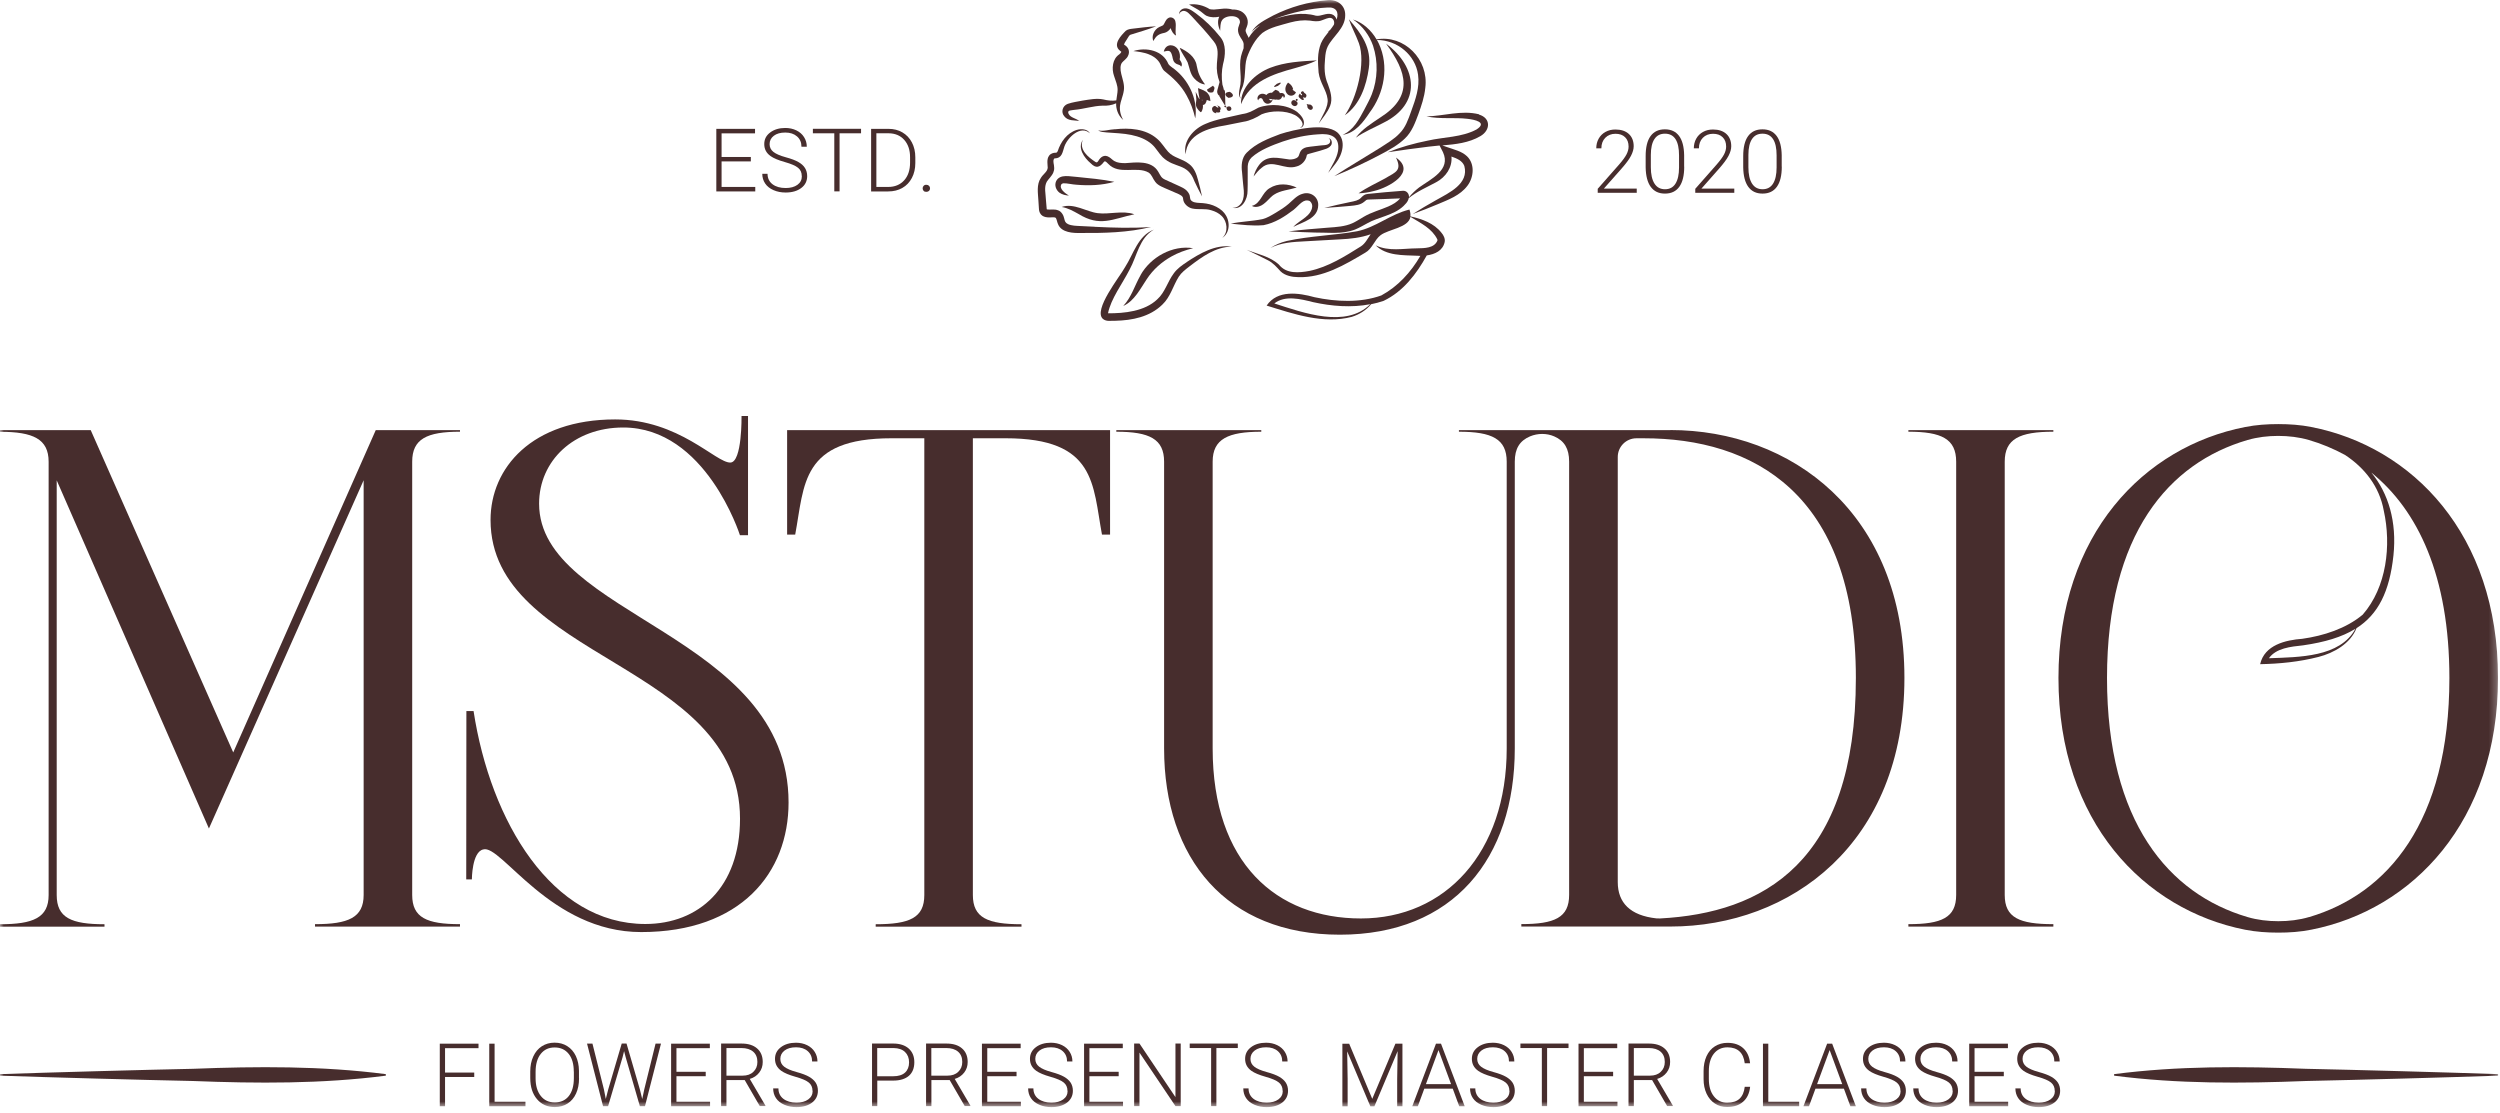 <?xml version="1.0" encoding="UTF-8"?> <svg xmlns="http://www.w3.org/2000/svg" width="328" height="146" viewBox="0 0 328 146" fill="none"><g clip-path="url(#clip0_774_2686)"><mask id="mask0_774_2686" style="mask-type:luminance" maskUnits="userSpaceOnUse" x="0" y="0" width="328" height="146"><path d="M327.75 0H0V145.25H327.75V0Z" fill="white"></path></mask><g mask="url(#mask0_774_2686)"><path d="M127.64 56.43H103.27V70.14H104.33C105.56 63.57 105.08 57.5 116.98 57.5H121.27V117.43C121.27 120.41 119.36 121.26 114.89 121.26V121.58H134.02V121.26C129.56 121.26 127.64 120.41 127.64 117.43V57.5H131.93C143.83 57.5 143.35 63.57 144.58 70.14H145.64V56.43H127.64Z" fill="#472D2D"></path><path d="M62.13 93.278C64.36 107.838 72.44 121.228 84.66 121.228C91.67 121.228 97.09 116.448 97.09 107.418C97.09 87.018 64.36 86.488 64.36 68.208C64.36 61.408 69.77 55.028 80.71 55.028C89.1 55.028 93.93 60.748 95.83 60.688C97.38 60.638 97.29 54.578 97.29 54.578H98.14V70.218H97.08C97.08 70.218 92.61 56.088 81.77 56.088C75.29 56.088 70.73 60.448 70.73 66.078C70.73 80.848 103.46 83.188 103.46 105.288C103.46 114.528 97.19 122.288 84.12 122.288C72.22 122.288 65.74 110.708 63.4 111.448C61.91 111.768 61.91 115.378 61.91 115.378H61.17L61.19 93.288H62.13V93.278Z" fill="#472D2D"></path><path d="M0 56.43H11.9L30.6 98.72L49.3 56.43H60.35V56.64C55.99 56.64 54.08 57.6 54.08 60.57V117.42C54.08 120.4 55.99 121.25 60.35 121.25V121.57H41.33V121.25C45.69 121.25 47.71 120.4 47.71 117.42V63.01L27.41 108.7L7.44 63.02V117.43C7.44 120.41 9.35 121.26 13.71 121.26V121.58H0V121.26C4.36 121.26 6.38 120.41 6.38 117.43V60.58C6.38 57.6 4.36 56.65 0 56.65V56.44V56.43Z" fill="#472D2D"></path><path d="M219.16 56.432H191.41V56.642C195.77 56.642 197.68 57.602 197.68 60.572V98.192C197.68 111.902 189.6 120.502 178.55 120.502C167.5 120.502 159.1 113.272 159.1 98.192V60.572C159.1 57.592 161.12 56.642 165.48 56.642V56.432H146.46V56.642C150.82 56.642 152.73 57.602 152.73 60.572V98.192C152.73 112.642 160.91 122.632 175.79 122.632C190.67 122.632 198.74 112.642 198.74 98.192V60.572C198.74 58.872 199.37 57.832 200.74 57.252C201.75 56.832 202.91 56.822 203.91 57.252C205.25 57.832 205.87 58.872 205.87 60.562V117.412C205.87 120.392 203.96 121.242 199.6 121.242V121.562H219.15C234.88 121.562 249.86 110.722 249.86 88.942C249.86 67.162 234.88 56.422 219.15 56.422L219.16 56.432ZM217.79 120.502C217.64 120.502 217.48 120.502 217.33 120.492C213.88 120.122 212.25 118.432 212.25 115.732V59.952C212.25 58.602 213.35 57.502 214.7 57.502H215.65C229.89 57.502 243.49 64.622 243.49 88.952C243.49 113.282 231.2 119.792 217.79 120.502Z" fill="#472D2D"></path><path d="M250.38 121.57V121.25C254.74 121.25 256.65 120.4 256.65 117.42V60.57C256.65 57.59 254.74 56.64 250.38 56.64V56.43H269.4V56.64C264.94 56.64 263.02 57.6 263.02 60.57V117.42C263.02 120.4 264.93 121.25 269.4 121.25V121.57H250.38Z" fill="#472D2D"></path><path d="M303.24 56.021C301.82 55.741 300.36 55.641 298.91 55.641C297.46 55.641 296 55.741 294.58 56.021C281.33 58.601 270.07 70.061 270.07 88.951C270.07 107.841 281.32 119.361 294.56 121.981C296 122.261 297.46 122.361 298.92 122.361C300.38 122.361 301.83 122.261 303.26 121.971C316.49 119.361 327.74 107.821 327.74 88.951C327.74 70.081 316.48 58.601 303.23 56.021H303.24ZM302.97 120.311C301.66 120.701 300.29 120.861 298.92 120.861C297.54 120.861 296.17 120.701 294.85 120.311C284.59 117.281 276.44 107.871 276.44 88.951C276.44 70.031 284.59 60.731 294.87 57.731C296.18 57.351 297.54 57.191 298.9 57.191C300.26 57.191 301.63 57.351 302.94 57.731C304.58 58.211 306.16 58.871 307.67 59.691C310.22 61.371 312.17 63.801 312.75 66.991C313.76 71.551 313.13 77.041 309.99 80.641C307.81 82.471 304.84 83.421 302.05 83.811C299.89 83.971 297.1 84.611 296.53 87.141C299.11 87.091 301.68 86.831 304.18 86.191C306.22 85.671 308.38 84.431 309.17 82.421C312.01 80.601 313.51 77.651 314.02 72.871C314.48 68.461 313.37 64.741 311.12 62.001C317.22 66.941 321.36 75.541 321.36 88.961C321.36 107.881 313.22 117.291 302.96 120.321L302.97 120.311ZM309.03 82.501C307.01 86.241 301.62 86.211 297.68 86.361C298.62 85.031 300.55 84.841 302.15 84.671C305 84.261 307.26 83.591 309.02 82.501H309.03Z" fill="#472D2D"></path><path d="M62.22 141.3H58.39V145.14H57.7V136.93H62.78V137.52H58.39V140.72H62.22V141.31V141.3Z" fill="#472D2D"></path><path d="M64.89 144.55H68.94V145.14H64.19V136.93H64.89V144.55Z" fill="#472D2D"></path><path d="M75.97 141.477C75.97 142.237 75.84 142.897 75.58 143.467C75.32 144.037 74.95 144.477 74.46 144.787C73.97 145.097 73.41 145.247 72.78 145.247C71.82 145.247 71.05 144.907 70.46 144.217C69.87 143.527 69.57 142.607 69.57 141.437V140.587C69.57 139.837 69.7 139.177 69.97 138.597C70.24 138.017 70.61 137.577 71.09 137.267C71.58 136.957 72.13 136.797 72.76 136.797C73.39 136.797 73.95 136.947 74.43 137.257C74.91 137.557 75.28 137.987 75.55 138.547C75.81 139.107 75.95 139.747 75.96 140.477V141.457L75.97 141.477ZM75.28 140.587C75.28 139.597 75.06 138.827 74.61 138.267C74.16 137.707 73.55 137.427 72.77 137.427C71.99 137.427 71.4 137.707 70.95 138.267C70.5 138.827 70.27 139.617 70.27 140.617V141.477C70.27 142.447 70.5 143.217 70.95 143.787C71.4 144.357 72.01 144.637 72.79 144.637C73.57 144.637 74.19 144.357 74.63 143.797C75.07 143.237 75.29 142.457 75.29 141.447V140.577L75.28 140.587Z" fill="#472D2D"></path><path d="M79.231 142.914L79.481 144.184L79.79 142.964L81.57 136.914H82.201L83.96 142.964L84.26 144.194L84.531 142.914L86.01 136.924H86.721L84.621 145.134H83.951L82.091 138.714L81.88 137.904L81.68 138.714L79.781 145.134H79.121L77.02 136.924H77.731L79.231 142.914Z" fill="#472D2D"></path><path d="M92.59 141.2H88.75V144.55H93.16V145.14H88.05V136.93H93.13V137.52H88.75V140.62H92.59V141.21V141.2Z" fill="#472D2D"></path><path d="M97.69 141.704H95.31V145.124H94.61V136.914H97.28C98.16 136.914 98.84 137.124 99.33 137.554C99.82 137.974 100.07 138.574 100.07 139.334C100.07 139.864 99.92 140.324 99.61 140.724C99.3 141.124 98.89 141.404 98.37 141.554L100.42 145.044V145.114H99.68L97.7 141.694L97.69 141.704ZM95.31 141.124H97.44C98.02 141.124 98.49 140.964 98.84 140.624C99.19 140.294 99.37 139.864 99.37 139.334C99.37 138.754 99.19 138.304 98.82 137.984C98.45 137.664 97.94 137.504 97.27 137.504H95.31V141.114V141.124Z" fill="#472D2D"></path><path d="M106.6 143.115C106.6 142.665 106.44 142.305 106.12 142.035C105.8 141.765 105.22 141.515 104.37 141.275C103.52 141.035 102.9 140.775 102.51 140.495C101.95 140.095 101.68 139.575 101.68 138.925C101.68 138.275 101.94 137.785 102.45 137.395C102.96 137.005 103.63 136.805 104.43 136.805C104.97 136.805 105.46 136.915 105.89 137.125C106.32 137.335 106.65 137.625 106.89 138.005C107.13 138.385 107.25 138.795 107.25 139.265H106.55C106.55 138.705 106.36 138.255 105.98 137.915C105.6 137.575 105.08 137.405 104.44 137.405C103.8 137.405 103.31 137.545 102.94 137.825C102.57 138.105 102.38 138.475 102.38 138.925C102.38 139.345 102.55 139.685 102.88 139.945C103.21 140.205 103.75 140.445 104.49 140.645C105.23 140.845 105.78 141.055 106.16 141.275C106.54 141.495 106.82 141.745 107.02 142.045C107.21 142.345 107.31 142.705 107.31 143.105C107.31 143.755 107.05 144.275 106.54 144.665C106.02 145.055 105.34 145.255 104.5 145.255C103.92 145.255 103.39 145.155 102.91 144.945C102.43 144.735 102.06 144.445 101.81 144.075C101.56 143.705 101.44 143.275 101.44 142.795H102.13C102.13 143.375 102.35 143.835 102.78 144.165C103.21 144.495 103.79 144.665 104.5 144.665C105.14 144.665 105.65 144.525 106.04 144.245C106.43 143.965 106.62 143.585 106.62 143.125L106.6 143.115Z" fill="#472D2D"></path><path d="M115.1 141.784V145.124H114.41V136.914H117.2C118.05 136.914 118.73 137.134 119.22 137.564C119.71 138.004 119.96 138.594 119.96 139.364C119.96 140.134 119.72 140.734 119.25 141.144C118.78 141.554 118.09 141.774 117.19 141.774H115.1V141.784ZM115.1 141.204H117.2C117.87 141.204 118.39 141.044 118.74 140.724C119.09 140.404 119.27 139.954 119.27 139.384C119.27 138.814 119.09 138.364 118.74 138.024C118.39 137.684 117.89 137.514 117.24 137.504H115.09V141.194L115.1 141.204Z" fill="#472D2D"></path><path d="M124.58 141.704H122.2V145.124H121.5V136.914H124.17C125.05 136.914 125.73 137.124 126.22 137.554C126.71 137.974 126.96 138.574 126.96 139.334C126.96 139.864 126.81 140.324 126.5 140.724C126.19 141.124 125.78 141.404 125.26 141.554L127.31 145.044V145.114H126.57L124.59 141.694L124.58 141.704ZM122.19 141.124H124.32C124.9 141.124 125.37 140.964 125.72 140.624C126.07 140.294 126.25 139.864 126.25 139.334C126.25 138.754 126.07 138.304 125.7 137.984C125.33 137.664 124.82 137.504 124.15 137.504H122.19V141.114V141.124Z" fill="#472D2D"></path><path d="M133.37 141.2H129.53V144.55H133.94V145.14H128.83V136.93H133.91V137.52H129.53V140.62H133.37V141.21V141.2Z" fill="#472D2D"></path><path d="M140.051 143.115C140.051 142.665 139.891 142.305 139.571 142.035C139.251 141.765 138.671 141.515 137.821 141.275C136.971 141.035 136.351 140.775 135.961 140.495C135.401 140.095 135.131 139.575 135.131 138.925C135.131 138.275 135.391 137.785 135.901 137.395C136.411 137.005 137.081 136.805 137.881 136.805C138.421 136.805 138.911 136.915 139.341 137.125C139.771 137.335 140.101 137.625 140.341 138.005C140.581 138.385 140.701 138.795 140.701 139.265H140.001C140.001 138.705 139.811 138.255 139.431 137.915C139.051 137.575 138.531 137.405 137.891 137.405C137.251 137.405 136.761 137.545 136.391 137.825C136.021 138.105 135.831 138.475 135.831 138.925C135.831 139.345 136.001 139.685 136.331 139.945C136.661 140.205 137.201 140.445 137.941 140.645C138.681 140.845 139.231 141.055 139.611 141.275C139.991 141.495 140.271 141.745 140.471 142.045C140.661 142.345 140.761 142.705 140.761 143.105C140.761 143.755 140.501 144.275 139.991 144.665C139.471 145.055 138.791 145.255 137.951 145.255C137.371 145.255 136.841 145.155 136.361 144.945C135.881 144.735 135.511 144.445 135.261 144.075C135.011 143.705 134.891 143.275 134.891 142.795H135.581C135.581 143.375 135.801 143.835 136.231 144.165C136.661 144.495 137.241 144.665 137.951 144.665C138.591 144.665 139.101 144.525 139.491 144.245C139.881 143.965 140.071 143.585 140.071 143.125L140.051 143.115Z" fill="#472D2D"></path><path d="M146.77 141.2H142.93V144.55H147.34V145.14H142.23V136.93H147.31V137.52H142.93V140.62H146.77V141.21V141.2Z" fill="#472D2D"></path><path d="M154.91 145.124H154.22L149.5 138.104V145.124H148.8V136.914H149.5L154.22 143.944V136.914H154.91V145.124Z" fill="#472D2D"></path><path d="M162.4 137.504H159.59V145.124H158.9V137.504H156.09V136.914H162.4V137.504Z" fill="#472D2D"></path><path d="M168.28 143.115C168.28 142.665 168.12 142.305 167.8 142.035C167.48 141.765 166.9 141.515 166.05 141.275C165.2 141.035 164.58 140.775 164.19 140.495C163.63 140.095 163.36 139.575 163.36 138.925C163.36 138.275 163.62 137.785 164.13 137.395C164.64 137.005 165.31 136.805 166.11 136.805C166.65 136.805 167.14 136.915 167.57 137.125C168 137.335 168.33 137.625 168.57 138.005C168.81 138.385 168.93 138.795 168.93 139.265H168.23C168.23 138.705 168.04 138.255 167.66 137.915C167.28 137.575 166.76 137.405 166.12 137.405C165.48 137.405 164.99 137.545 164.62 137.825C164.25 138.105 164.06 138.475 164.06 138.925C164.06 139.345 164.23 139.685 164.56 139.945C164.89 140.205 165.43 140.445 166.17 140.645C166.91 140.845 167.46 141.055 167.84 141.275C168.22 141.495 168.5 141.745 168.7 142.045C168.89 142.345 168.99 142.705 168.99 143.105C168.99 143.755 168.73 144.275 168.22 144.665C167.7 145.055 167.02 145.255 166.18 145.255C165.6 145.255 165.07 145.155 164.59 144.945C164.11 144.735 163.74 144.445 163.49 144.075C163.24 143.705 163.12 143.275 163.12 142.795H163.81C163.81 143.375 164.03 143.835 164.46 144.165C164.89 144.495 165.47 144.665 166.18 144.665C166.82 144.665 167.33 144.525 167.72 144.245C168.11 143.965 168.3 143.585 168.3 143.125L168.28 143.115Z" fill="#472D2D"></path><path d="M177.01 136.93L180.04 144.17L183.08 136.93H184V145.14H183.31V141.57L183.37 137.91L180.32 145.15H179.79L176.75 137.94L176.81 141.55V145.15H176.12V136.94H177.04L177.01 136.93Z" fill="#472D2D"></path><path d="M190.6 142.83H186.87L186.02 145.14H185.29L188.4 136.93H189.06L192.17 145.14H191.45L190.6 142.83ZM187.09 142.24H190.38L188.73 137.77L187.08 142.24H187.09Z" fill="#472D2D"></path><path d="M198.03 143.115C198.03 142.665 197.87 142.305 197.55 142.035C197.23 141.765 196.65 141.515 195.8 141.275C194.95 141.035 194.33 140.775 193.94 140.495C193.38 140.095 193.11 139.575 193.11 138.925C193.11 138.275 193.37 137.785 193.88 137.395C194.39 137.005 195.06 136.805 195.86 136.805C196.4 136.805 196.89 136.915 197.32 137.125C197.75 137.335 198.08 137.625 198.32 138.005C198.56 138.385 198.68 138.795 198.68 139.265H197.98C197.98 138.705 197.79 138.255 197.41 137.915C197.03 137.575 196.51 137.405 195.87 137.405C195.23 137.405 194.74 137.545 194.37 137.825C194 138.105 193.81 138.475 193.81 138.925C193.81 139.345 193.98 139.685 194.31 139.945C194.64 140.205 195.18 140.445 195.92 140.645C196.66 140.845 197.21 141.055 197.59 141.275C197.97 141.495 198.25 141.745 198.45 142.045C198.64 142.345 198.74 142.705 198.74 143.105C198.74 143.755 198.48 144.275 197.97 144.665C197.45 145.055 196.77 145.255 195.93 145.255C195.35 145.255 194.82 145.155 194.34 144.945C193.86 144.735 193.49 144.445 193.24 144.075C192.99 143.705 192.87 143.275 192.87 142.795H193.56C193.56 143.375 193.78 143.835 194.21 144.165C194.64 144.495 195.22 144.665 195.93 144.665C196.57 144.665 197.08 144.525 197.47 144.245C197.86 143.965 198.05 143.585 198.05 143.125L198.03 143.115Z" fill="#472D2D"></path><path d="M205.79 137.504H202.98V145.124H202.29V137.504H199.48V136.914H205.79V137.504Z" fill="#472D2D"></path><path d="M211.641 141.2H207.801V144.55H212.211V145.14H207.101V136.93H212.181V137.52H207.801V140.62H211.641V141.21V141.2Z" fill="#472D2D"></path><path d="M216.74 141.704H214.36V145.124H213.66V136.914H216.33C217.21 136.914 217.89 137.124 218.38 137.554C218.87 137.974 219.12 138.574 219.12 139.334C219.12 139.864 218.97 140.324 218.66 140.724C218.35 141.124 217.94 141.404 217.42 141.554L219.47 145.044V145.114H218.73L216.75 141.694L216.74 141.704ZM214.36 141.124H216.49C217.07 141.124 217.54 140.964 217.89 140.624C218.24 140.294 218.42 139.864 218.42 139.334C218.42 138.754 218.24 138.304 217.87 137.984C217.5 137.664 216.99 137.504 216.32 137.504H214.36V141.114V141.124Z" fill="#472D2D"></path><path d="M229.62 142.57C229.53 143.43 229.22 144.1 228.69 144.55C228.17 145.01 227.47 145.24 226.6 145.24C225.99 145.24 225.45 145.09 224.99 144.78C224.52 144.48 224.16 144.04 223.9 143.49C223.64 142.93 223.51 142.29 223.51 141.58V140.52C223.51 139.79 223.64 139.14 223.89 138.58C224.15 138.02 224.51 137.58 224.99 137.28C225.47 136.98 226.02 136.82 226.64 136.82C227.52 136.82 228.21 137.06 228.72 137.53C229.23 138 229.53 138.66 229.61 139.5H228.91C228.74 138.11 227.98 137.41 226.64 137.41C225.9 137.41 225.3 137.69 224.86 138.24C224.42 138.8 224.2 139.57 224.2 140.55V141.55C224.2 142.5 224.41 143.25 224.85 143.82C225.29 144.39 225.86 144.67 226.59 144.67C227.32 144.67 227.86 144.5 228.23 144.15C228.6 143.8 228.83 143.28 228.91 142.59H229.61L229.62 142.57Z" fill="#472D2D"></path><path d="M232 144.55H236.05V145.14H231.3V136.93H232V144.55Z" fill="#472D2D"></path><path d="M241.92 142.83H238.19L237.34 145.14H236.61L239.72 136.93H240.38L243.49 145.14H242.77L241.92 142.83ZM238.41 142.24H241.7L240.05 137.77L238.4 142.24H238.41Z" fill="#472D2D"></path><path d="M249.341 143.115C249.341 142.665 249.181 142.305 248.861 142.035C248.541 141.765 247.961 141.515 247.111 141.275C246.261 141.035 245.641 140.775 245.251 140.495C244.691 140.095 244.421 139.575 244.421 138.925C244.421 138.275 244.681 137.785 245.191 137.395C245.701 137.005 246.371 136.805 247.171 136.805C247.711 136.805 248.201 136.915 248.631 137.125C249.061 137.335 249.391 137.625 249.631 138.005C249.871 138.385 249.991 138.795 249.991 139.265H249.291C249.291 138.705 249.101 138.255 248.721 137.915C248.341 137.575 247.821 137.405 247.181 137.405C246.541 137.405 246.051 137.545 245.681 137.825C245.311 138.105 245.121 138.475 245.121 138.925C245.121 139.345 245.291 139.685 245.621 139.945C245.951 140.205 246.491 140.445 247.231 140.645C247.971 140.845 248.521 141.055 248.901 141.275C249.281 141.495 249.561 141.745 249.761 142.045C249.951 142.345 250.051 142.705 250.051 143.105C250.051 143.755 249.791 144.275 249.281 144.665C248.761 145.055 248.081 145.255 247.241 145.255C246.661 145.255 246.131 145.155 245.651 144.945C245.171 144.735 244.801 144.445 244.551 144.075C244.301 143.705 244.181 143.275 244.181 142.795H244.871C244.871 143.375 245.091 143.835 245.521 144.165C245.951 144.495 246.531 144.665 247.241 144.665C247.881 144.665 248.391 144.525 248.781 144.245C249.171 143.965 249.361 143.585 249.361 143.125L249.341 143.115Z" fill="#472D2D"></path><path d="M256.18 143.115C256.18 142.665 256.021 142.305 255.701 142.035C255.381 141.765 254.801 141.515 253.951 141.275C253.101 141.035 252.48 140.775 252.09 140.495C251.53 140.095 251.26 139.575 251.26 138.925C251.26 138.275 251.521 137.785 252.031 137.395C252.541 137.005 253.21 136.805 254.01 136.805C254.55 136.805 255.041 136.915 255.471 137.125C255.901 137.335 256.231 137.625 256.471 138.005C256.711 138.385 256.83 138.795 256.83 139.265H256.131C256.131 138.705 255.941 138.255 255.561 137.915C255.181 137.575 254.661 137.405 254.021 137.405C253.381 137.405 252.891 137.545 252.521 137.825C252.151 138.105 251.961 138.475 251.961 138.925C251.961 139.345 252.131 139.685 252.461 139.945C252.791 140.205 253.331 140.445 254.071 140.645C254.811 140.845 255.361 141.055 255.741 141.275C256.121 141.495 256.401 141.745 256.601 142.045C256.791 142.345 256.891 142.705 256.891 143.105C256.891 143.755 256.63 144.275 256.12 144.665C255.6 145.055 254.921 145.255 254.081 145.255C253.501 145.255 252.971 145.155 252.491 144.945C252.011 144.735 251.641 144.445 251.391 144.075C251.141 143.705 251.021 143.275 251.021 142.795H251.711C251.711 143.375 251.931 143.835 252.361 144.165C252.791 144.495 253.371 144.665 254.081 144.665C254.721 144.665 255.23 144.525 255.62 144.245C256.01 143.965 256.201 143.585 256.201 143.125L256.18 143.115Z" fill="#472D2D"></path><path d="M262.9 141.2H259.06V144.55H263.47V145.14H258.36V136.93H263.44V137.52H259.06V140.62H262.9V141.21V141.2Z" fill="#472D2D"></path><path d="M269.58 143.115C269.58 142.665 269.42 142.305 269.1 142.035C268.78 141.765 268.2 141.515 267.35 141.275C266.5 141.035 265.88 140.775 265.49 140.495C264.93 140.095 264.66 139.575 264.66 138.925C264.66 138.275 264.92 137.785 265.43 137.395C265.94 137.005 266.61 136.805 267.41 136.805C267.95 136.805 268.44 136.915 268.87 137.125C269.3 137.335 269.63 137.625 269.87 138.005C270.11 138.385 270.23 138.795 270.23 139.265H269.53C269.53 138.705 269.34 138.255 268.96 137.915C268.58 137.575 268.06 137.405 267.42 137.405C266.78 137.405 266.29 137.545 265.92 137.825C265.55 138.105 265.36 138.475 265.36 138.925C265.36 139.345 265.53 139.685 265.86 139.945C266.19 140.205 266.73 140.445 267.47 140.645C268.21 140.845 268.76 141.055 269.14 141.275C269.52 141.495 269.8 141.745 270 142.045C270.19 142.345 270.29 142.705 270.29 143.105C270.29 143.755 270.03 144.275 269.52 144.665C269 145.055 268.32 145.255 267.48 145.255C266.9 145.255 266.37 145.155 265.89 144.945C265.41 144.735 265.04 144.445 264.79 144.075C264.54 143.705 264.42 143.275 264.42 142.795H265.11C265.11 143.375 265.33 143.835 265.76 144.165C266.19 144.495 266.77 144.665 267.48 144.665C268.12 144.665 268.63 144.525 269.02 144.245C269.41 143.965 269.6 143.585 269.6 143.125L269.58 143.115Z" fill="#472D2D"></path><path d="M327.75 141.127C321.47 141.347 308.84 141.697 302.56 141.827C294.14 142.157 285.75 142.217 277.37 141.127V140.927C285.75 139.837 294.15 139.897 302.56 140.227C308.84 140.357 321.48 140.707 327.75 140.927V141.127Z" fill="#472D2D"></path><path d="M0 140.927C6.31 140.707 19 140.357 25.31 140.227C33.76 139.897 42.2 139.837 50.62 140.927V141.127C42.2 142.217 33.76 142.157 25.31 141.827C19.01 141.697 6.3 141.347 0 141.127V140.927Z" fill="#472D2D"></path><path d="M98.51 21.176H94.671V24.526H99.091V25.116H93.981V16.906H99.061V17.496H94.671V20.596H98.51V21.186V21.176Z" fill="#472D2D"></path><path d="M105.191 23.099C105.191 22.639 105.031 22.279 104.711 22.019C104.391 21.749 103.811 21.499 102.961 21.259C102.111 21.019 101.491 20.759 101.101 20.479C100.541 20.079 100.271 19.559 100.271 18.909C100.271 18.259 100.531 17.769 101.051 17.379C101.571 16.989 102.231 16.789 103.031 16.789C103.571 16.789 104.061 16.899 104.491 17.109C104.921 17.319 105.251 17.609 105.491 17.989C105.731 18.369 105.851 18.779 105.851 19.249H105.151C105.151 18.689 104.961 18.239 104.571 17.899C104.181 17.559 103.671 17.389 103.031 17.389C102.391 17.389 101.901 17.529 101.531 17.809C101.161 18.089 100.971 18.459 100.971 18.909C100.971 19.329 101.141 19.669 101.471 19.929C101.801 20.189 102.341 20.429 103.081 20.629C103.821 20.829 104.371 21.039 104.751 21.259C105.131 21.479 105.421 21.729 105.611 22.039C105.801 22.339 105.901 22.699 105.901 23.109C105.901 23.759 105.641 24.279 105.121 24.669C104.601 25.059 103.921 25.259 103.081 25.259C102.501 25.259 101.971 25.159 101.491 24.949C101.011 24.739 100.641 24.449 100.391 24.079C100.141 23.709 100.011 23.279 100.011 22.799H100.701C100.701 23.379 100.921 23.839 101.351 24.169C101.781 24.499 102.361 24.669 103.081 24.669C103.721 24.669 104.231 24.529 104.621 24.249C105.011 23.969 105.201 23.589 105.201 23.129L105.191 23.099Z" fill="#472D2D"></path><path d="M112.96 17.488H110.15V25.108H109.46V17.488H106.65V16.898H112.97V17.488H112.96Z" fill="#472D2D"></path><path d="M114.29 25.116V16.906H116.58C117.25 16.906 117.86 17.056 118.39 17.366C118.92 17.676 119.34 18.106 119.64 18.686C119.94 19.256 120.09 19.906 120.09 20.636V21.396C120.09 22.126 119.94 22.776 119.64 23.346C119.34 23.916 118.92 24.356 118.39 24.656C117.85 24.966 117.23 25.116 116.53 25.116H114.29ZM114.98 17.486V24.526H116.54C117.4 24.526 118.1 24.236 118.62 23.666C119.14 23.096 119.4 22.316 119.4 21.336V20.616C119.4 19.676 119.14 18.916 118.63 18.346C118.12 17.776 117.44 17.496 116.59 17.486H114.98Z" fill="#472D2D"></path><path d="M121.051 24.712C121.051 24.582 121.091 24.472 121.181 24.382C121.261 24.292 121.381 24.242 121.531 24.242C121.681 24.242 121.801 24.292 121.891 24.382C121.981 24.472 122.021 24.582 122.021 24.712C122.021 24.842 121.981 24.952 121.891 25.042C121.801 25.122 121.681 25.172 121.531 25.172C121.381 25.172 121.261 25.132 121.181 25.042C121.101 24.952 121.051 24.852 121.051 24.712Z" fill="#472D2D"></path><path d="M214.76 25.292H209.62V24.772L212.43 21.582C212.9 21.042 213.22 20.602 213.4 20.252C213.58 19.902 213.67 19.562 213.67 19.232C213.67 18.712 213.52 18.302 213.21 18.002C212.91 17.702 212.49 17.552 211.95 17.552C211.41 17.552 210.95 17.732 210.61 18.082C210.27 18.432 210.1 18.892 210.1 19.462H209.43C209.43 19.002 209.53 18.582 209.74 18.202C209.95 17.822 210.25 17.522 210.63 17.312C211.02 17.092 211.45 16.992 211.95 16.992C212.7 16.992 213.29 17.192 213.71 17.582C214.13 17.972 214.34 18.512 214.34 19.192C214.34 19.572 214.22 19.992 213.98 20.452C213.74 20.912 213.32 21.472 212.72 22.152L210.43 24.742H214.74V25.312L214.76 25.292Z" fill="#472D2D"></path><path d="M220.97 21.859C220.97 23.019 220.76 23.899 220.33 24.499C219.9 25.099 219.28 25.399 218.45 25.399C217.62 25.399 217.02 25.109 216.58 24.519C216.15 23.929 215.93 23.079 215.91 21.949V20.479C215.91 19.329 216.12 18.449 216.55 17.859C216.98 17.269 217.6 16.969 218.43 16.969C219.26 16.969 219.86 17.259 220.29 17.829C220.72 18.399 220.94 19.249 220.96 20.359V21.869L220.97 21.859ZM220.29 20.389C220.29 19.449 220.14 18.739 219.83 18.259C219.52 17.779 219.06 17.539 218.44 17.539C217.82 17.539 217.37 17.779 217.06 18.249C216.75 18.719 216.59 19.409 216.59 20.329V21.939C216.59 22.879 216.75 23.589 217.07 24.089C217.39 24.589 217.85 24.829 218.45 24.829C219.05 24.829 219.51 24.589 219.82 24.099C220.13 23.609 220.29 22.899 220.29 21.969V20.389Z" fill="#472D2D"></path><path d="M227.559 25.292H222.419V24.772L225.229 21.582C225.699 21.042 226.019 20.602 226.199 20.252C226.379 19.902 226.469 19.562 226.469 19.232C226.469 18.712 226.319 18.302 226.009 18.002C225.709 17.702 225.289 17.552 224.749 17.552C224.209 17.552 223.75 17.732 223.41 18.082C223.07 18.432 222.899 18.892 222.899 19.462H222.229C222.229 19.002 222.329 18.582 222.539 18.202C222.749 17.822 223.049 17.522 223.429 17.312C223.819 17.092 224.249 16.992 224.749 16.992C225.499 16.992 226.089 17.192 226.509 17.582C226.929 17.972 227.139 18.512 227.139 19.192C227.139 19.572 227.019 19.992 226.779 20.452C226.539 20.912 226.12 21.472 225.52 22.152L223.229 24.742H227.539V25.312L227.559 25.292Z" fill="#472D2D"></path><path d="M233.77 21.859C233.77 23.019 233.56 23.899 233.13 24.499C232.7 25.099 232.08 25.399 231.25 25.399C230.42 25.399 229.82 25.109 229.38 24.519C228.95 23.929 228.73 23.079 228.71 21.949V20.479C228.71 19.329 228.92 18.449 229.35 17.859C229.78 17.269 230.4 16.969 231.23 16.969C232.06 16.969 232.66 17.259 233.09 17.829C233.52 18.399 233.74 19.249 233.76 20.359V21.869L233.77 21.859ZM233.09 20.389C233.09 19.449 232.94 18.739 232.63 18.259C232.32 17.779 231.86 17.539 231.24 17.539C230.62 17.539 230.17 17.779 229.86 18.249C229.55 18.719 229.39 19.409 229.39 20.329V21.939C229.39 22.879 229.55 23.589 229.87 24.089C230.19 24.589 230.65 24.829 231.25 24.829C231.85 24.829 232.31 24.589 232.62 24.099C232.93 23.609 233.09 22.899 233.09 21.969V20.389Z" fill="#472D2D"></path><path d="M155.7 34.395C155.09 34.785 154.46 35.235 154.02 35.835C153.17 36.965 152.86 38.355 151.83 39.275C150.18 40.855 147.5 41.115 145.37 41.105C145.75 39.185 147.26 37.225 148.2 35.375C149.19 33.575 149.47 31.225 151.39 30.125C149.3 30.915 148.71 33.345 147.61 35.045C146.96 36.255 143.35 40.705 144.72 41.855C145.19 42.235 145.83 42.055 146.34 42.085C148.53 42.035 150.84 41.585 152.49 39.975C153.57 38.965 153.92 37.455 154.66 36.295C155 35.765 155.52 35.365 156.08 34.935C157.71 33.695 159.46 32.395 161.61 32.355C159.45 32.045 157.43 33.245 155.69 34.385L155.7 34.395Z" fill="#472D2D"></path><path d="M149.65 36.092C148.86 37.462 148.47 38.962 147.37 40.142C148.82 39.512 149.63 37.852 150.47 36.602C151.29 35.362 152.39 34.382 153.69 33.652C154.56 33.162 155.51 32.812 156.54 32.562C153.83 32.132 150.97 33.722 149.64 36.092H149.65Z" fill="#472D2D"></path><path d="M143.62 29.748L141.77 29.658C141.21 29.628 140.61 29.628 140.13 29.408C139.76 29.228 139.71 29.028 139.62 28.648C139.55 28.258 139.24 27.708 138.8 27.588C138.32 27.398 137.82 27.548 137.38 27.478C137.31 27.468 137.33 27.398 137.31 27.198L137.23 26.268C137.2 25.398 136.95 24.558 137.34 23.838C137.55 23.498 138 23.098 138.19 22.648C138.27 22.458 138.32 22.228 138.31 22.028C138.3 21.488 138.11 21.228 138.27 20.868C138.31 20.808 138.31 20.798 138.38 20.778C139.37 20.758 139.4 19.938 139.65 19.218C140.06 18.038 141.8 16.358 143 17.498C142.67 16.908 141.85 16.868 141.26 17.048C139.99 17.448 139.16 18.618 138.77 19.838C138.68 19.998 138.66 20.018 138.52 20.038C138.22 20.018 137.8 20.158 137.63 20.448C137.29 20.888 137.46 21.658 137.46 22.018C137.41 22.548 136.88 22.818 136.57 23.328C135.96 24.218 136.19 25.358 136.24 26.348L136.3 27.278C136.31 27.418 136.3 27.638 136.43 27.918C136.75 28.598 137.58 28.548 138.16 28.508C138.35 28.518 138.45 28.508 138.54 28.618C138.66 28.828 138.69 29.148 138.82 29.428C139.28 30.538 140.83 30.588 141.74 30.568C144.84 30.588 147.99 30.528 151.02 29.778C148.54 29.958 146.09 29.878 143.62 29.758V29.748Z" fill="#472D2D"></path><path d="M148.81 28.106C147.27 27.576 145.53 28.166 144.02 27.966C142.55 27.786 140.87 26.596 139.29 27.156C140.12 27.296 140.78 27.676 141.49 28.066C144.3 29.806 145.94 28.736 148.81 28.116V28.106Z" fill="#472D2D"></path><path d="M139.511 24.045C140.041 24.035 140.651 24.205 141.211 24.235C142.881 24.375 144.571 24.325 146.201 23.855C144.561 23.515 142.951 23.385 141.311 23.215C140.451 23.185 139.081 22.765 138.571 23.755C138.311 24.315 138.551 24.915 138.981 25.265C139.381 25.555 139.821 25.625 140.241 25.665C139.721 25.335 138.891 24.745 139.271 24.155C139.331 24.105 139.391 24.065 139.511 24.055V24.045Z" fill="#472D2D"></path><path d="M185.041 28.382C185.071 28.132 185.041 27.842 184.921 27.492C182.391 28.112 180.511 29.842 178.041 30.342C175.011 30.892 171.861 30.952 168.841 31.612C168.081 31.802 167.331 32.092 166.691 32.532C168.091 31.812 169.661 31.742 171.191 31.662C172.741 31.582 174.291 31.492 175.841 31.402C177.161 31.342 178.561 31.192 179.831 30.732C179.431 31.292 179.141 31.942 178.551 32.322C176.461 33.632 174.251 35.032 171.811 35.542C170.411 35.802 168.761 35.952 167.791 34.712C166.611 33.632 164.991 33.342 163.561 32.772C164.371 33.172 165.531 33.712 166.321 34.132C167.041 34.492 167.481 35.032 168.021 35.612C168.631 36.192 169.561 36.352 170.351 36.362C173.581 36.462 176.441 34.742 179.121 33.152C180.051 32.642 180.331 31.452 181.141 30.852C182.191 30.062 184.791 29.892 185.051 28.452C186.421 29.282 187.871 29.982 188.571 31.392C188.601 31.482 188.601 31.512 188.581 31.582C188.161 32.562 186.921 32.562 185.921 32.582C184.081 32.592 182.231 33.022 180.491 32.192C181.891 33.582 184.091 33.472 185.911 33.552C186.051 33.562 186.201 33.572 186.351 33.572C185.101 35.732 183.391 37.592 181.231 38.762C178.481 39.752 175.291 39.602 172.461 38.992C170.411 38.422 167.611 37.992 166.181 40.092C169.741 41.192 173.631 42.552 177.351 41.572C178.331 41.272 179.241 40.702 179.891 39.912C180.441 39.802 180.991 39.662 181.531 39.472C184.091 38.252 185.851 35.932 187.191 33.512C188.251 33.362 189.301 32.892 189.541 31.752C189.631 31.312 189.391 30.852 189.131 30.552C188.141 29.272 186.521 28.712 185.051 28.392L185.041 28.382ZM167.191 39.812C168.581 38.712 170.621 39.222 172.281 39.642C174.721 40.182 177.311 40.392 179.781 39.912C176.571 43.082 171.071 41.062 167.191 39.812Z" fill="#472D2D"></path><path d="M171.341 28.452C170.831 28.892 170.161 29.232 169.681 29.772C170.921 29.112 172.931 28.702 172.951 26.912C172.981 25.842 171.961 25.112 170.951 25.412C170.181 25.592 169.611 26.282 169.071 26.742C168.571 27.172 168.001 27.542 167.411 27.892C166.801 28.252 166.241 28.602 165.631 28.752C164.321 29.022 162.821 29.062 161.471 29.342C162.931 29.482 164.281 29.672 165.781 29.542C167.261 29.252 168.541 28.432 169.731 27.522C170.501 26.892 170.991 26.032 171.831 26.372C172.511 26.932 172.051 27.902 171.341 28.442V28.452Z" fill="#472D2D"></path><path d="M167.14 25.545C168.01 24.975 169.1 24.925 170.13 24.605C169.01 24.105 167.68 23.985 166.58 24.685C165.55 25.275 165.44 26.705 164.24 27.015C164.5 27.185 164.86 27.175 165.17 27.085C165.98 26.865 166.57 25.895 167.14 25.545Z" fill="#472D2D"></path><path d="M175.44 17.357C173.82 16.057 169.81 16.997 167.97 17.587C166.39 18.187 164.79 18.797 163.56 20.037C162.89 20.707 162.84 21.757 162.96 22.627L163.03 23.437C163.08 24.457 163.42 25.567 162.95 26.507C162.71 26.937 162.25 27.317 161.7 27.257C162.97 27.577 163.7 26.087 163.68 25.037C163.72 23.967 163.68 22.857 163.7 21.817C163.73 21.327 163.89 20.977 164.22 20.647C165.33 19.657 166.89 19.067 168.3 18.567C169.78 18.057 171.33 17.727 172.9 17.627C174.57 17.457 175.83 17.897 175.55 19.807C175.37 20.837 174.72 21.757 174.25 22.687C174.59 22.267 174.93 21.847 175.26 21.407C176.12 20.297 176.68 18.447 175.44 17.357Z" fill="#472D2D"></path><path d="M174.711 18.864C174.791 18.574 174.641 18.154 174.311 18.164C174.581 18.274 174.561 18.604 174.451 18.764C174.151 19.124 173.551 19.024 173.101 19.104C172.711 19.144 172.291 19.204 171.901 19.244C171.571 19.294 171.271 19.304 170.941 19.524C170.741 19.654 170.591 19.894 170.531 20.064C170.411 20.424 170.391 20.484 170.281 20.604C170.021 20.854 169.561 20.934 169.181 20.924C167.771 20.774 166.271 20.224 165.191 21.644C164.841 22.104 164.611 22.624 164.471 23.154C164.811 22.724 165.141 22.304 165.541 22.004C166.911 20.794 168.521 22.354 170.091 21.844C170.751 21.694 171.341 21.084 171.441 20.404C171.491 20.244 171.511 20.264 171.691 20.194L172.451 19.984C172.981 19.844 173.471 19.704 174.021 19.514C174.291 19.404 174.611 19.224 174.721 18.874L174.711 18.864Z" fill="#472D2D"></path><path d="M181.06 15.437C179.96 16.187 178.72 16.937 177.88 18.067C179.01 17.267 180.25 16.777 181.47 16.127C186.53 13.657 186.01 8.807 181.85 5.727C184.61 9.477 185.49 12.637 181.05 15.447L181.06 15.437Z" fill="#472D2D"></path><path d="M194.06 15C191.74 14.41 189.4 15.24 187.14 15.27C188.94 15.66 190.83 15.38 192.55 15.59C193.42 15.69 195.2 16.03 193.73 16.98C191.79 18.03 189.45 17.96 187.32 18.45C185.52 18.81 183.76 19.3 182.06 19.98C183.87 19.71 185.66 19.45 187.45 19.24C187.92 19.18 188.4 19.13 188.87 19.09C189.03 19.4 189.32 19.97 189.32 19.97C190.39 22.29 187.75 23.47 186.18 24.6C185.69 24.97 185.25 25.41 184.86 25.87C184.89 25.42 184.55 25 184.06 25.03C182.54 25.14 181.01 25.28 179.49 25.44C179.33 25.46 179.12 25.49 178.93 25.62C178.75 25.74 178.64 25.87 178.55 25.96C178.26 26.29 177.7 26.4 177.13 26.51C176 26.75 174.87 26.99 173.75 27.28C174.91 27.22 176.06 27.11 177.21 27.01C177.82 26.95 178.5 26.9 179.01 26.45C179.25 26.25 179.26 26.19 179.55 26.18C180.92 26.15 182.32 26.08 183.69 26.03C183.3 26.51 182.73 26.83 182.14 27.09C181.15 27.53 179.97 27.82 178.91 28.45C178.4 28.75 177.93 29.06 177.45 29.28C176.46 29.73 175.32 29.79 174.22 29.87C172.55 30 170.7 30.15 169.05 30.36C170.21 30.44 171.36 30.47 172.51 30.51C174.25 30.49 176.11 30.77 177.8 30.11C178.38 29.87 178.89 29.56 179.38 29.3C180.82 28.47 182.82 28.28 184.14 27.03C184.41 26.75 184.65 26.55 184.79 26.14C184.81 26.09 184.81 26.05 184.82 26C185.92 25.11 187.16 24.59 188.42 23.91C189.69 23.24 190.57 21.95 190.43 20.54C191.15 20.79 191.85 21.08 192.12 21.77C192.75 24.11 190.13 25.29 188.39 26.27C187.36 26.85 186.35 27.44 185.35 28.08C186.46 27.68 187.56 27.24 188.64 26.79C190.03 26.2 191.56 25.65 192.52 24.38C193.36 23.29 193.54 21.53 192.47 20.5C191.75 19.82 190.74 19.62 189.89 19.31L189.23 19.08C190.96 18.93 192.69 18.76 194.23 17.86C195.56 17.09 195.63 15.5 194.04 15.03L194.06 15Z" fill="#472D2D"></path><path d="M181.81 23.362C180.62 24.022 179.38 24.562 178.24 25.362C178.96 25.342 179.65 25.222 180.33 25.042C182.19 24.602 185.93 22.582 183.15 20.672C183.97 22.352 183.14 22.582 181.81 23.352V23.362Z" fill="#472D2D"></path><path d="M160.67 27.994C160.28 27.504 159.73 27.164 159.16 26.944C158.59 26.724 157.96 26.644 157.38 26.624C156.94 26.604 156.44 26.554 156.21 26.214C156.1 26.004 156.15 25.704 156.02 25.464C155.67 24.754 155.01 24.564 154.41 24.274C154.03 24.104 153.25 23.754 152.87 23.574C152.33 23.324 152.28 23.064 151.97 22.544C151.09 21.004 149.04 21.304 147.63 21.404C147.1 21.404 146.6 21.364 146.21 21.134C145.97 21.004 145.81 20.804 145.55 20.634C144.91 20.204 144.4 20.574 144.08 21.144C143.93 21.314 143.94 21.344 143.73 21.254C142.77 20.624 141.53 19.634 142.07 18.344C141.33 19.424 142.26 20.714 143.09 21.414C143.8 22.134 144.27 21.984 144.84 21.234C144.92 21.154 144.95 21.164 144.98 21.164C145.12 21.194 145.27 21.374 145.41 21.504C146.82 23.004 149.14 21.754 150.69 22.634C151.15 22.944 151.2 23.384 151.58 23.874C151.95 24.374 152.7 24.614 153.23 24.854L154.01 25.194C154.4 25.384 154.97 25.534 155.17 25.864C155.22 25.954 155.21 26.014 155.23 26.144C155.29 26.744 155.88 27.234 156.41 27.354C157.3 27.544 158.1 27.314 158.94 27.594C159.44 27.734 159.92 27.974 160.28 28.334C161.03 29.054 161.19 30.454 160.36 31.214C161.42 30.534 161.42 28.934 160.66 28.004L160.67 27.994Z" fill="#472D2D"></path><path d="M146.27 16.953C145.54 16.983 144.8 17.273 144.08 17.103C144.39 17.333 144.81 17.333 145.17 17.373C146.21 17.453 147.42 17.493 148.42 17.703C149.43 17.913 150.4 18.273 151.15 18.953C151.68 19.433 152 20.073 152.54 20.623C154.13 22.153 155.81 21.323 156.71 23.783C157.03 24.453 157.35 25.123 157.71 25.773C157.56 25.043 157.37 24.323 157.18 23.613C156.98 22.863 156.7 22.043 156.03 21.533C155.06 20.773 154.02 20.743 153.27 19.923C152.79 19.403 152.41 18.703 151.82 18.213C150.31 16.883 148.15 16.753 146.26 16.963L146.27 16.953Z" fill="#472D2D"></path><path d="M165.51 15C166.76 14.49 168.63 14.46 169.9 15.1C170.43 15.36 171.43 16.34 170.55 16.77C170.76 16.77 170.96 16.6 171.04 16.38C171.23 15.7 170.66 15.09 170.18 14.68C168.78 13.69 166.7 13.54 165.11 14.12C164.28 14.57 163.86 14.84 162.96 14.97C161.53 15.32 159.52 15.64 158.17 16.25C156.63 16.87 155.15 18.5 155.56 20.24C155.72 17.59 158.57 16.79 160.77 16.45L163.17 15.97C163.95 15.87 164.91 15.39 165.52 15H165.51Z" fill="#472D2D"></path><path d="M141.63 15.893C141.15 15.493 140.45 15.473 140.19 14.913C139.97 14.413 140.59 14.493 140.96 14.413C142.2 14.303 143.42 13.893 144.66 13.863C145.22 13.903 145.88 13.813 146.44 13.553C146.44 13.653 146.43 13.743 146.44 13.843C146.5 14.593 146.83 15.293 147.37 15.733C147.02 15.143 146.87 14.473 146.95 13.843C146.98 13.583 147.06 13.323 147.14 13.063C147.16 13.043 147.18 13.033 147.19 13.013C147.18 13.013 147.16 13.013 147.15 13.023C147.26 12.663 147.39 12.293 147.45 11.853C147.56 11.113 147.27 10.373 147.11 9.703C146.96 9.113 146.96 8.503 147.23 8.193C147.43 7.953 147.83 7.693 147.98 7.363C148.29 6.783 148.07 6.163 147.48 5.863C147.48 5.833 147.51 5.713 147.57 5.603L148.09 4.773C148.16 4.673 148.19 4.623 148.3 4.563C149.38 4.223 150.62 3.873 151.68 3.453C150.68 3.503 149.59 3.643 148.6 3.763C148.34 3.793 147.96 3.833 147.71 4.033C147.09 4.653 145.93 5.843 146.94 6.653L147.12 6.793C147.12 6.793 147.12 6.823 147.08 6.883C147.03 6.973 146.95 7.043 146.86 7.123C145.94 7.723 145.83 9.023 146.16 9.953C146.39 10.653 146.64 11.223 146.63 11.793C146.63 12.203 146.51 12.673 146.46 13.173C145.89 13.253 145.35 13.193 144.74 13.043C143.85 12.863 142.93 13.063 142.06 13.193C141.37 13.333 140.79 13.393 140.1 13.623C139.39 13.873 139.16 14.733 139.64 15.263C140.12 15.893 140.98 15.773 141.63 15.863V15.893Z" fill="#472D2D"></path><path d="M154.41 9.343C154.08 9.013 153.52 8.743 153.29 8.393C152.57 6.613 150.39 6.153 148.7 6.703C150.06 6.853 151.37 7.103 152.1 8.173C152.29 8.443 152.44 9.033 152.76 9.303C153.92 10.223 154.96 11.193 155.68 12.523C156.2 13.443 156.57 14.443 156.82 15.533C157.17 13.263 156.14 10.853 154.41 9.343Z" fill="#472D2D"></path><path d="M180.15 6.025C180.82 8.055 180.76 10.375 179.98 12.375C179.72 13.045 179.35 13.695 179 14.375C178.29 15.685 177.6 17.065 176.16 17.685C177.76 17.495 178.87 16.025 179.69 14.775C181.62 12.235 182.28 8.675 180.9 5.715C180.83 5.555 180.74 5.395 180.66 5.245C183.28 5.245 185.7 7.185 186.05 9.805C186.28 11.465 185.72 13.035 185.14 14.615C184.75 15.715 184.39 16.735 183.64 17.485C182.92 18.265 181.92 18.835 180.95 19.465C179 20.685 177 21.855 175.05 23.115C177.2 22.235 179.3 21.255 181.35 20.155C182.36 19.605 183.42 19.045 184.33 18.165C185.23 17.315 185.68 16.085 186.09 14.975C186.48 13.885 186.88 12.745 187 11.515C187.48 7.805 184.23 4.525 180.6 5.165C179.9 3.955 178.8 2.965 177.51 2.555C178.79 3.415 179.67 4.655 180.15 6.015V6.025Z" fill="#472D2D"></path><path d="M176.46 15.113C178.42 13.733 179.27 11.243 179.59 8.943C179.97 6.263 178.64 4.443 176.97 2.523C177.34 3.593 177.91 4.633 178.29 5.673C179.22 8.233 178 12.903 176.45 15.113H176.46Z" fill="#472D2D"></path><path d="M152.69 6.768C153.25 6.647 153.54 6.537 153.74 7.157C153.86 7.468 153.84 7.888 154.09 8.178C154.5 8.598 154.77 8.377 154.96 8.738C155.13 8.588 155.06 8.297 154.96 8.117C154.85 7.938 154.75 7.798 154.77 7.737C154.81 7.657 154.81 7.567 154.81 7.428C154.83 6.758 154.42 5.968 153.6 5.938C153.08 5.947 152.79 6.327 152.69 6.758V6.768Z" fill="#472D2D"></path><path d="M157 8.553C156.79 7.433 155.77 6.723 154.78 6.273C155.03 6.993 155.53 7.553 155.82 8.193C156.06 8.863 156.15 9.733 156.69 10.293C157.06 10.723 157.57 11.023 158.11 11.083C157.78 10.653 157.54 10.253 157.36 9.843C157.17 9.423 157.11 9.063 156.99 8.543L157 8.553Z" fill="#472D2D"></path><path d="M151.32 5.392C151.69 4.662 152.06 4.452 152.77 4.312C153.05 4.262 153.45 3.972 153.58 3.692C153.73 4.082 153.91 4.482 154.3 4.662C154.13 4.032 154.36 3.462 154.21 2.812C154.14 2.402 153.63 2.112 153.24 2.392C152.89 2.642 152.84 3.002 152.63 3.282C152.51 3.392 152.29 3.442 152.1 3.542C151.43 3.862 151.03 4.752 151.32 5.382V5.392ZM153.35 3.092C153.35 3.092 153.36 3.122 153.37 3.142C153.33 3.092 153.35 3.092 153.35 3.092Z" fill="#472D2D"></path><path d="M155.27 1.426C155.79 1.426 156.12 1.936 156.48 2.276C157.42 3.276 158.4 4.366 159.23 5.416C159.96 6.296 159.74 7.226 159.66 8.316C159.59 9.146 159.71 9.996 160.01 10.766L159.72 11.816C159.65 12.066 159.72 12.326 159.89 12.516C159.89 12.516 159.93 12.486 159.94 12.476C159.96 12.526 159.96 12.586 159.99 12.646L160.74 13.886C160.62 13.866 160.57 13.976 160.71 14.056C160.76 14.076 160.83 14.096 160.92 14.066C160.89 13.976 160.84 13.926 160.79 13.896C160.79 13.896 160.78 13.896 160.77 13.896L160.72 12.056C160.72 11.936 160.68 11.856 160.58 11.746C160.58 11.746 160.55 11.756 160.54 11.756C160.54 11.686 160.54 11.616 160.52 11.556L160.38 11.096C160.25 10.186 160.27 9.286 160.46 8.426C160.77 7.296 160.93 5.796 160.06 4.806C159.14 3.646 158.11 2.656 156.93 1.776C156.45 1.446 155.87 0.926 155.21 1.146C154.92 1.256 154.64 1.566 154.74 1.886C154.77 1.586 155.05 1.446 155.28 1.426H155.27Z" fill="#472D2D"></path><path d="M158.31 2.074C158.88 2.324 159.43 2.294 159.97 2.194C159.68 2.754 159.82 3.514 160.09 4.024C160.11 3.534 160.1 3.034 160.31 2.694C160.74 1.904 162.77 1.874 162.68 2.964C162.66 3.094 162.54 3.304 162.46 3.634C162.37 3.954 162.46 4.374 162.61 4.654C162.83 5.104 163.11 5.314 163.17 5.774C163.17 5.954 163.17 6.134 163.16 6.334C163.03 6.684 162.91 7.034 162.82 7.384C162.49 8.884 163.01 10.164 162.65 11.574C162.56 12.014 162.44 12.604 162.81 12.944C162.54 12.534 162.76 12.064 162.92 11.654C163.51 10.414 163.21 8.784 163.59 7.574C164.01 6.394 164.67 5.144 165.62 4.324C166.66 3.564 168.06 3.304 169.29 2.944C170.16 2.714 171.02 2.604 171.87 2.704C172.33 2.784 172.95 2.864 173.4 2.674C173.87 2.514 174.28 2.294 174.59 2.354C174.96 2.414 175.11 2.854 175.02 3.204C175.02 3.224 175.01 3.234 175 3.254C174.85 3.494 174.68 3.714 174.5 3.944C174.39 4.034 174.28 4.114 174.16 4.184C174.23 4.164 174.3 4.134 174.37 4.104C173.98 4.594 173.57 5.084 173.31 5.684C172.81 6.974 172.9 8.174 173 9.514C173.18 10.874 174.04 11.854 174.17 12.954C174.36 13.964 173.41 15.304 173.01 16.214C173.54 15.454 174.16 14.764 174.51 13.894C174.88 12.984 174.54 11.914 174.23 11.074C173.73 9.924 173.74 8.894 173.85 7.674C173.89 7.084 173.97 6.544 174.2 6.094C174.87 4.764 176.49 3.714 176.49 2.024C176.54 0.674 175.41 -0.116 174.15 0.024C171.66 0.234 169.28 0.914 167.06 2.024C166.01 2.604 164.78 3.144 164.18 4.244C164.5 3.844 164.91 3.554 165.35 3.314C164.73 3.744 164.22 4.314 163.82 4.964C163.81 4.944 163.8 4.914 163.79 4.894C163.64 4.514 163.36 4.224 163.44 3.884C163.47 3.754 163.6 3.534 163.68 3.194C163.83 2.474 163.41 1.784 162.8 1.464C162.43 1.294 162.06 1.234 161.7 1.254C161.54 1.204 161.39 1.174 161.23 1.154C160.32 1.024 159.49 1.374 158.72 1.204C157.91 0.704 156.94 0.454 156 0.594C156.55 0.934 157.11 1.184 157.55 1.514C157.82 1.704 157.98 1.904 158.31 2.084V2.074ZM167.26 2.474C169.47 1.634 171.84 1.104 174.19 0.984C175.29 0.894 175.71 1.594 175.36 2.574C175.28 2.264 175.07 1.984 174.74 1.874C174 1.644 173.36 2.164 172.66 2.064C170.82 1.534 168.98 1.944 167.22 2.494C167.24 2.494 167.25 2.484 167.27 2.474H167.26Z" fill="#472D2D"></path><path d="M166.63 8.902C164.7 9.662 162.73 11.462 162.82 13.672C163.96 10.722 167.05 9.702 169.85 8.952C170.83 8.672 171.83 8.382 172.77 7.922C170.68 8.042 168.62 8.132 166.63 8.902Z" fill="#472D2D"></path><path d="M158.01 11.895L157.18 11.555C157.22 11.995 157.29 12.545 157.39 13.005C157.34 12.965 157.29 12.915 157.26 12.855L156.87 12.035L156.96 13.025C156.97 13.175 156.92 13.345 156.9 13.505C156.84 13.995 157.14 14.395 157.51 14.715L157.61 14.695C157.79 14.415 157.86 14.085 157.82 13.765C157.84 13.765 157.86 13.765 157.88 13.765C157.98 13.745 158.08 13.675 158.13 13.615C158.23 13.465 158.29 13.295 158.33 13.115C158.52 13.175 158.7 13.225 158.81 13.265C158.78 13.025 158.76 12.725 158.63 12.495C158.63 12.495 158.62 12.475 158.61 12.475C158.61 12.455 158.59 12.445 158.58 12.425C158.44 12.195 158.24 12.005 157.98 11.905L158.01 11.895ZM157.82 13.145C157.75 13.145 157.69 13.145 157.62 13.125C157.64 13.115 157.66 13.105 157.69 13.105C157.84 13.095 157.85 13.155 157.82 13.155V13.145Z" fill="#472D2D"></path><path d="M161.51 14.086C161.44 13.986 161.29 13.906 161.08 13.986C161.02 14.036 160.96 14.056 160.91 14.076C160.93 14.126 160.94 14.186 160.93 14.266C161.04 14.796 161.78 14.516 161.5 14.086H161.51Z" fill="#472D2D"></path><path d="M161.35 12.047C160.65 12.087 160.56 12.487 161.17 12.837C161.87 12.797 161.97 12.397 161.35 12.047Z" fill="#472D2D"></path><path d="M159.17 11.334C159.17 11.334 159.17 11.264 159.16 11.234L158.36 11.754C158.41 12.134 158.83 12.224 159.17 12.084C159.28 11.814 159.46 11.504 159.21 11.314L159.17 11.344V11.334Z" fill="#472D2D"></path><path d="M159.44 13.886C158.72 14.006 159.01 14.906 159.65 14.856C159.7 14.856 159.69 14.856 159.64 14.856C159.56 14.856 159.43 14.736 159.57 14.746C159.7 14.746 160.05 14.846 160.1 14.616C160.02 14.506 160.1 14.436 160.12 14.386C160.26 14.156 160 13.896 159.73 13.856C159.63 13.846 159.58 13.856 159.57 13.856C159.57 13.856 159.64 13.856 159.68 13.876C159.73 13.896 159.79 13.936 159.82 13.976C159.96 14.266 159.63 14.076 159.44 13.906V13.886Z" fill="#472D2D"></path><path d="M168.45 12.311C168.29 12.181 168.09 12.171 167.92 12.231C167.87 12.081 167.76 11.931 167.57 11.861L167.34 11.781C167.18 11.901 167.02 12.031 166.88 12.171C166.61 12.131 166.32 12.241 166.15 12.461C165.91 12.311 165.62 12.231 165.34 12.361C164.98 12.531 164.88 12.961 165.08 13.171C165.13 12.911 165.38 12.831 165.48 12.881C165.7 12.971 165.66 13.141 165.79 13.311C166.15 13.851 166.87 13.621 166.98 13.031L167.45 13.081C167.45 13.081 167.47 13.051 167.48 13.041C167.66 13.121 167.9 13.091 168.02 12.981C168.22 12.811 168.13 12.741 168.28 12.631C168.32 12.591 168.48 12.691 168.4 12.841C168.62 12.801 168.64 12.471 168.46 12.331L168.45 12.311ZM166.48 12.741C166.48 12.741 166.45 12.711 166.44 12.701C166.51 12.741 166.5 12.761 166.48 12.741ZM166.94 13.071C166.78 13.251 166.58 13.191 166.5 12.971L166.96 13.021C166.96 13.021 166.96 13.031 166.94 13.061V13.071ZM167.13 12.631C167.13 12.631 167.13 12.651 167.14 12.651C167.14 12.651 167.13 12.631 167.12 12.621L167.13 12.631Z" fill="#472D2D"></path><path d="M171.24 12.84C171.48 12.66 171.47 12.36 171.14 12.2L170.97 11.97C170.72 11.95 170.62 12.18 170.72 12.29C170.87 12.31 170.88 12.49 170.72 12.51L170.55 12.28C170.31 12.52 170.33 12.73 170.57 12.9C170.65 12.94 170.67 13.01 170.79 13.08C170.85 13.13 171.03 13.14 171.06 13.06C171.1 13.02 171.08 12.88 171.01 12.91C170.98 12.96 170.92 12.88 170.94 12.84C170.98 12.72 171.17 12.83 171.23 12.84H171.24Z" fill="#472D2D"></path><path d="M171.42 13.625C171.49 13.755 171.53 13.855 171.55 14.125C171.71 14.405 171.97 14.505 172.17 14.325C172.33 14.115 172.22 13.865 171.93 13.725C171.66 13.725 171.55 13.685 171.42 13.635V13.625Z" fill="#472D2D"></path><path d="M169.661 11.686C169.621 11.566 169.561 11.386 169.471 11.266C169.371 11.126 169.231 10.986 168.991 10.836C168.581 11.296 168.471 11.976 168.971 12.406C169.361 12.706 169.861 12.526 170.031 12.116C169.861 11.976 169.461 11.746 169.631 11.696C169.661 11.696 169.681 11.726 169.661 11.676V11.686Z" fill="#472D2D"></path><path d="M170.2 13.004C170.13 12.954 170.04 12.974 170.01 13.054C169.99 13.094 170 13.164 170.04 13.234C170.21 13.254 170.35 13.134 170.21 12.994L170.2 13.004Z" fill="#472D2D"></path><path d="M169.43 13.383C169.32 13.723 169.8 14.073 170.09 13.853C170.22 13.763 170.31 13.583 170.19 13.383C170.11 13.333 170.07 13.283 170.04 13.233C169.98 13.233 169.91 13.193 169.84 13.143C169.62 13.093 169.47 13.233 169.43 13.383Z" fill="#472D2D"></path><path d="M167.52 10.997C166.98 11.407 167.06 11.537 167.68 11.257C168.22 10.847 168.14 10.707 167.52 10.997Z" fill="#472D2D"></path></g></g><defs><clipPath id="clip0_774_2686"><rect width="328" height="146" fill="white"></rect></clipPath></defs></svg> 